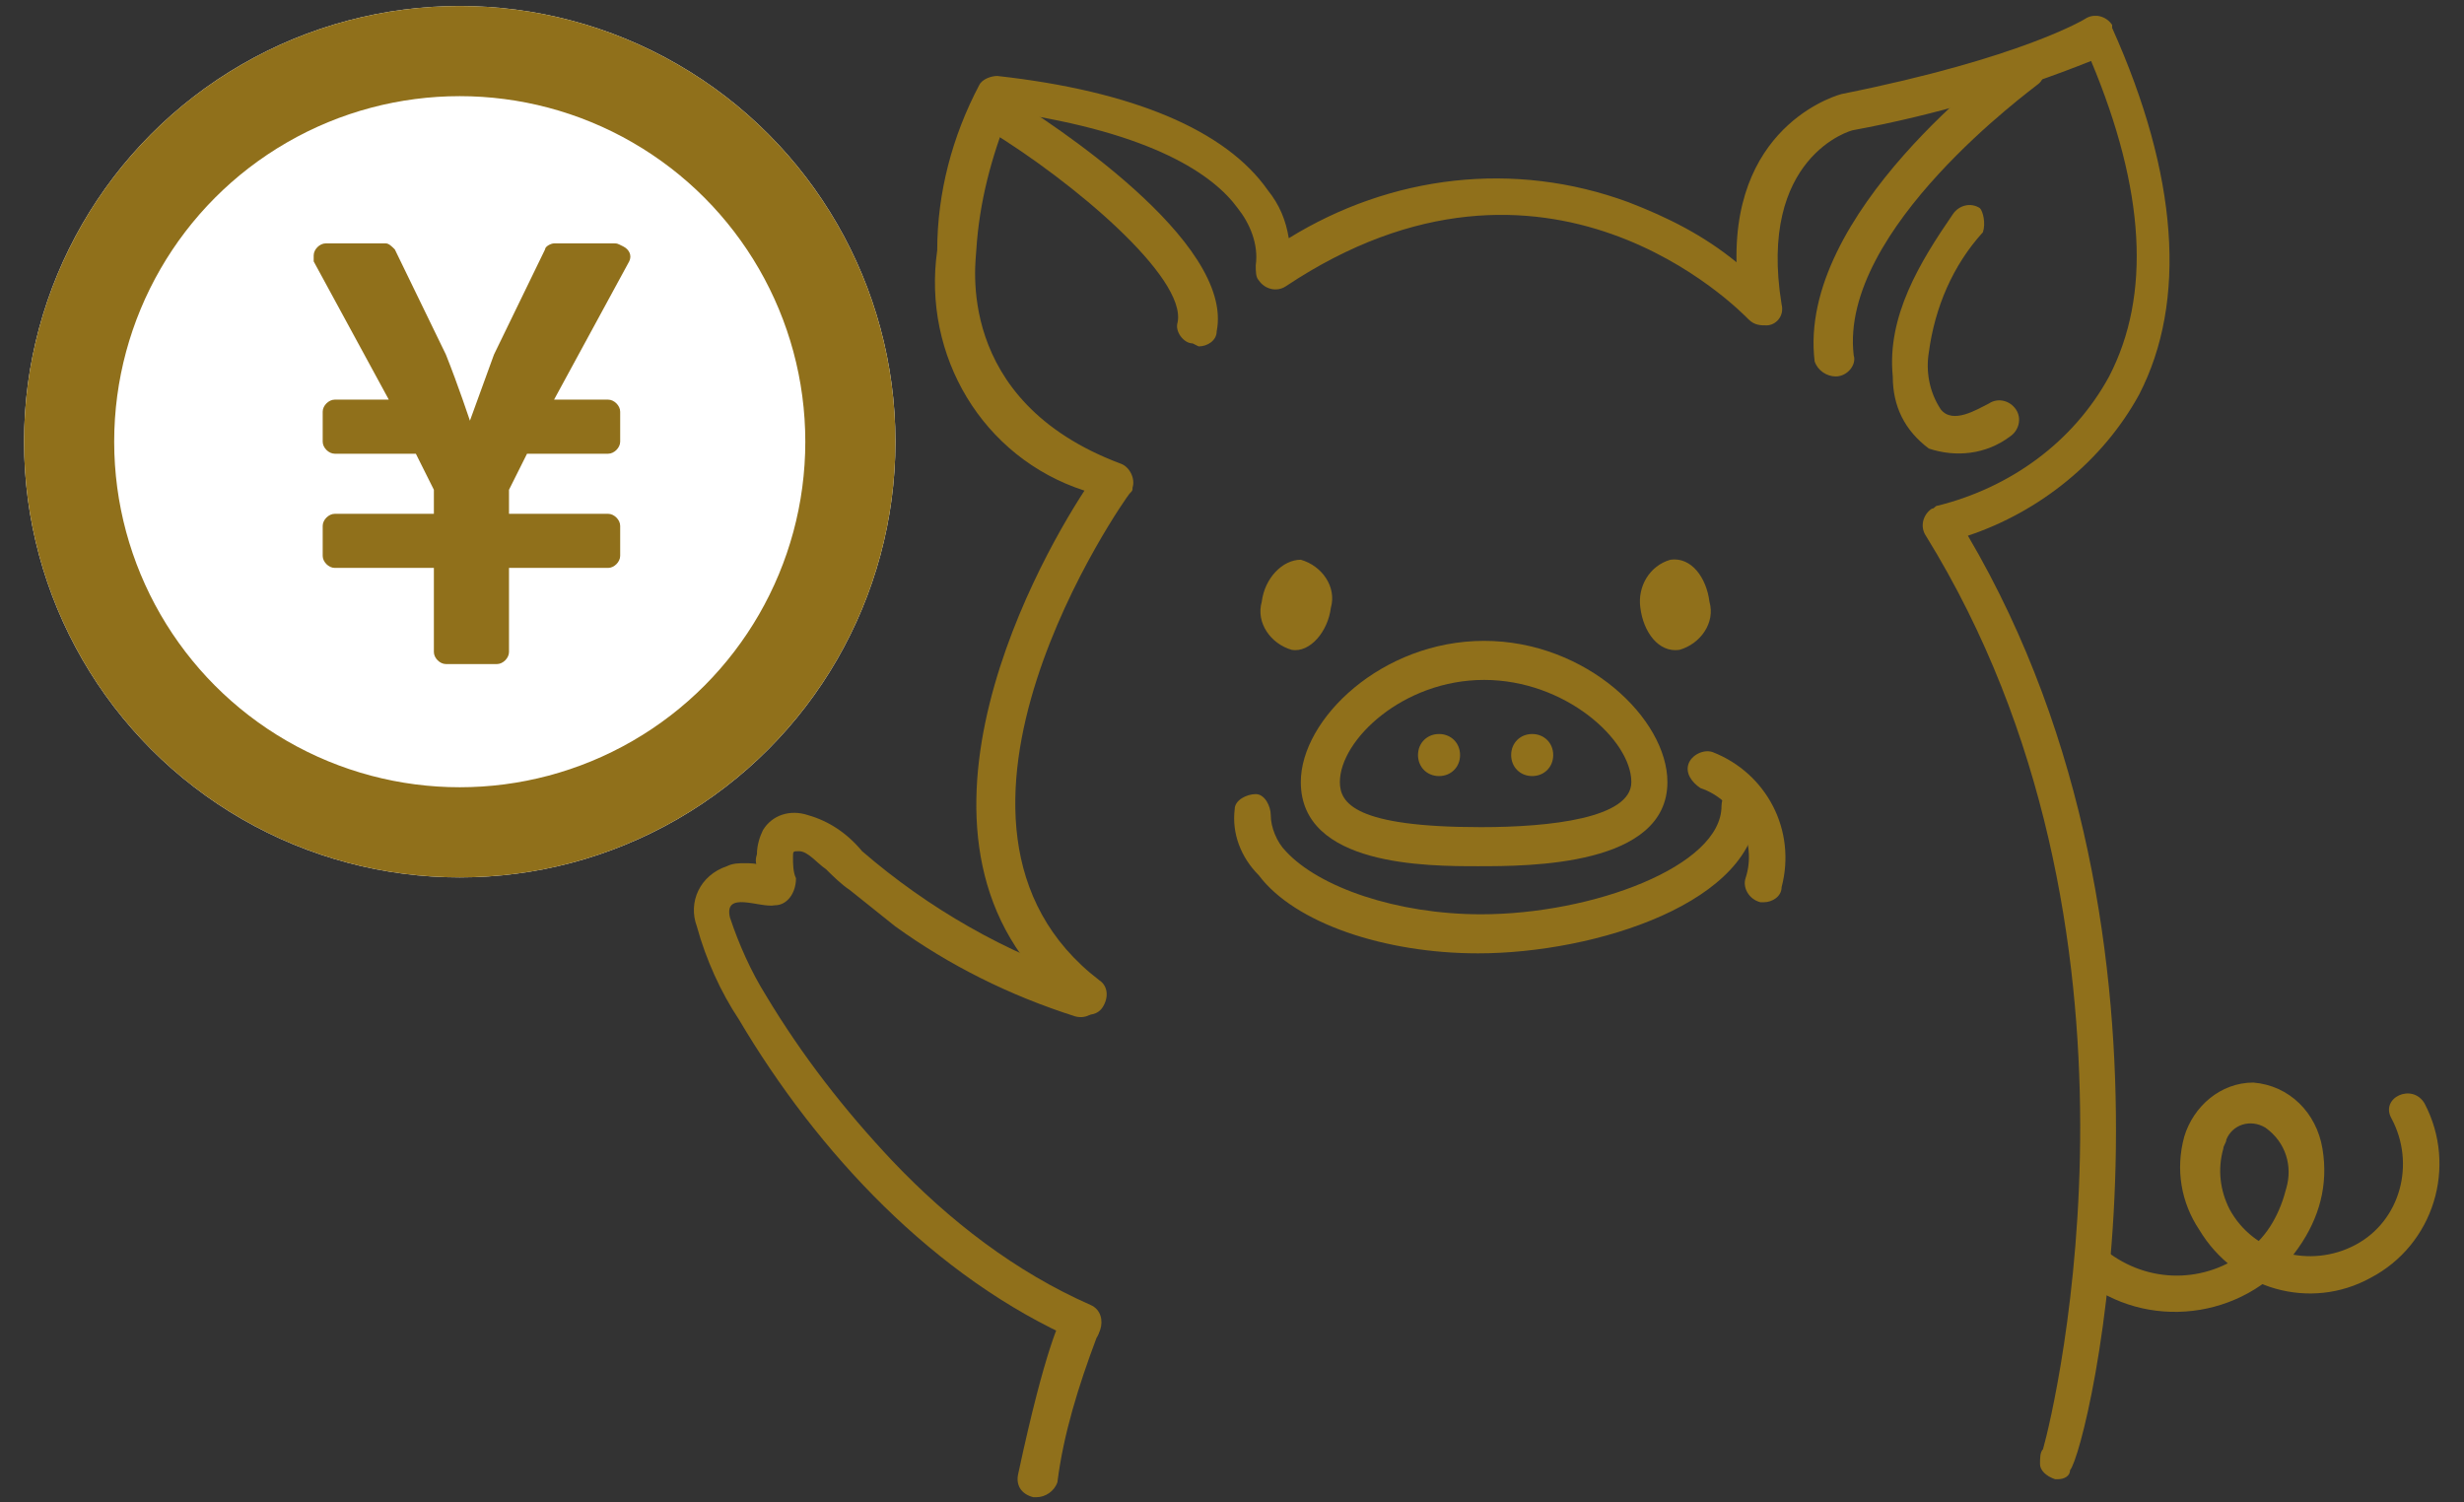 <?xml version="1.0" encoding="utf-8"?>
<!-- Generator: Adobe Illustrator 26.2.1, SVG Export Plug-In . SVG Version: 6.00 Build 0)  -->
<svg version="1.1" id="レイヤー_1" xmlns="http://www.w3.org/2000/svg" xmlns:xlink="http://www.w3.org/1999/xlink" x="0px"
	 y="0px" viewBox="0 0 82 50" style="enable-background:new 0 0 82 50;" xml:space="preserve">
<rect x="0" y="0" width="82" height="50" fill="#333333" stroke="none"/>
<style type="text/css">
	.st0{fill:none;}
	.st1{clip-path:url(#SVGID_00000070813545208862579510000015899156942126369688_);}
	.st2{fill:#90701B;}
	.st3{fill:#FFFFFF;}
	.st4{fill:none;stroke:#90701B;stroke-width:3;}
</style>
<rect class="st0" width="82" height="50"/>
<g id="グループ_23652" transform="translate(-1232.061 -87)">
	<g id="グループ_23520" transform="translate(1254.251 87.328)">
		<g>
			<defs>
				<rect id="SVGID_1_" x="0.8" y="0.2" width="58.2" height="49.3"/>
			</defs>
			<clipPath id="SVGID_00000001622172732010969260000014949034445174010255_">
				<use xlink:href="#SVGID_1_"  style="overflow:visible;"/>
			</clipPath>
			<g id="グループ_23489" style="clip-path:url(#SVGID_00000001622172732010969260000014949034445174010255_);">
				<path id="パス_118430" class="st2" d="M58.5,36.4c1.1,2.1,0.3,4.7-1.8,5.8c-2,1.1-4.5,0.4-5.7-1.6c-0.6-0.9-0.8-2-0.5-3.1
					c0.3-1,1.2-1.8,2.3-1.8c1.2,0.1,2.1,1,2.3,2.2c0.2,1.2-0.1,2.3-0.8,3.3c-1.6,2.3-4.8,2.8-7,1.2c0,0-0.1-0.1-0.1-0.1
					c-0.3-0.2-0.3-0.6-0.1-0.9c0.2-0.3,0.6-0.3,0.8-0.1c1.4,1.1,3.3,1.1,4.7,0c0.7-0.5,1.1-1.3,1.3-2.1c0.2-0.7,0-1.5-0.7-2
					c-0.5-0.3-1.1-0.1-1.3,0.4c0,0.1-0.1,0.2-0.1,0.3c-0.2,0.7-0.1,1.4,0.2,2c0.8,1.5,2.7,2,4.2,1.2c1.5-0.8,2-2.7,1.2-4.2
					c0,0,0,0,0,0C57,36.2,58.1,35.7,58.5,36.4"/>
				<path id="パス_118431" class="st2" d="M38.9,12.2C38.9,12.2,39,12.2,38.9,12.2c0.4,0,0.7-0.4,0.6-0.7c-0.5-4.2,6-8.9,6.1-9
					c0.3-0.2,0.3-0.6,0.1-0.9c-0.2-0.3-0.6-0.3-0.9-0.1l0,0c-0.3,0.2-7.2,5.3-6.6,10.2C38.3,12,38.6,12.2,38.9,12.2"/>
				<path id="パス_118432" class="st2" d="M17.7,11.2c0.3,0,0.6-0.2,0.6-0.5c0.6-3-5.6-7-6.9-7.8c-0.3-0.2-0.7-0.1-0.9,0.2
					c-0.2,0.3-0.1,0.7,0.2,0.9c2.8,1.7,6.6,4.9,6.3,6.4c-0.1,0.3,0.2,0.7,0.5,0.7C17.7,11.2,17.7,11.2,17.7,11.2"/>
				<path id="パス_118433" class="st2" d="M27,31.4c3.9,0,9.3-1.7,9.3-4.9c0-0.4-0.3-0.6-0.6-0.6c-0.4,0-0.6,0.3-0.6,0.6
					c0,2-4.3,3.6-8,3.6c-2.8,0-5.4-0.9-6.5-2.1c-0.3-0.3-0.5-0.8-0.5-1.2c0-0.3-0.2-0.7-0.5-0.7c-0.3,0-0.7,0.2-0.7,0.5c0,0,0,0,0,0
					c-0.1,0.8,0.2,1.6,0.8,2.2C20.9,30.4,23.9,31.4,27,31.4"/>
				<path id="パス_118434" class="st2" d="M36.5,29.7c0.3,0,0.6-0.2,0.6-0.5c0.5-1.9-0.5-3.8-2.3-4.5c-0.3-0.1-0.7,0.1-0.8,0.4
					c-0.1,0.3,0.1,0.6,0.4,0.8c1.2,0.4,1.9,1.8,1.5,3c-0.1,0.3,0.1,0.7,0.5,0.8C36.4,29.7,36.4,29.7,36.5,29.7"/>
				<path id="パス_118435" class="st2" d="M43.8,7.4c-1,1.1-1.6,2.5-1.8,4c-0.1,0.6,0,1.3,0.4,1.9c0.4,0.5,1.2,0,1.6-0.2
					c0.3-0.2,0.7-0.1,0.9,0.2c0.2,0.3,0.1,0.7-0.2,0.9c-0.8,0.6-1.8,0.7-2.7,0.4c-0.8-0.6-1.2-1.4-1.2-2.4c-0.2-2,0.9-3.8,2-5.4
					c0.2-0.3,0.6-0.4,0.9-0.2C43.8,6.7,43.9,7.1,43.8,7.4"/>
				<path id="パス_118436" class="st2" d="M21.1,25.7c0-2.1,2.7-4.7,6.1-4.7s6.1,2.6,6.1,4.7c0,2.8-4.6,2.8-6.3,2.8
					C25.3,28.5,21.1,28.5,21.1,25.7 M22.4,25.7c0,0.7,0.5,1.5,4.7,1.5c2.3,0,5-0.3,5-1.5c0-1.4-2.2-3.4-4.9-3.4S22.4,24.3,22.4,25.7
					"/>
				<path id="パス_118437" class="st2" d="M13.6,33.5c-2.2-0.7-4.2-1.7-6-3c-0.5-0.4-1-0.8-1.5-1.2c-0.3-0.2-0.6-0.5-0.8-0.7
					C5,28.4,4.7,28,4.4,28c-0.2,0-0.2,0-0.2,0.2c0,0.2,0,0.5,0.1,0.7c0,0.5-0.3,0.9-0.7,0.9c-0.5,0.1-1.7-0.5-1.5,0.4
					c0.3,0.9,0.7,1.8,1.2,2.6c1.2,2,2.6,3.8,4.2,5.5c1.9,2,4.1,3.7,6.6,4.8c0.7,0.3,0.3,1.5-0.4,1.2c-4.8-2.1-8.7-6.3-11.3-10.7
					c-0.6-0.9-1.1-2-1.4-3.1c-0.3-0.8,0.1-1.7,1-2c0.2-0.1,0.4-0.1,0.6-0.1c0.2,0,0.4,0,0.6,0.1c0.1,0,0.2,0,0.3,0l0.1,0
					c-0.2,0-0.3,0.1-0.3,0.3C3,28.6,2.9,28.4,3,28.1c0-0.3,0.1-0.6,0.2-0.8c0.3-0.5,0.9-0.7,1.5-0.5C5.4,27,6,27.4,6.5,28
					c2.2,1.9,4.8,3.4,7.6,4.3C14.8,32.5,14.4,33.7,13.6,33.5"/>
				<path id="パス_118438" class="st2" d="M28.1,24.8c0,0.4,0.3,0.7,0.7,0.7c0.4,0,0.7-0.3,0.7-0.7c0-0.4-0.3-0.7-0.7-0.7l0,0
					C28.4,24.1,28.1,24.4,28.1,24.8"/>
				<path id="パス_118439" class="st2" d="M25,24.8c0,0.4,0.3,0.7,0.7,0.7c0.4,0,0.7-0.3,0.7-0.7c0-0.4-0.3-0.7-0.7-0.7
					S25,24.4,25,24.8L25,24.8"/>
				<path id="パス_118440" class="st2" d="M32.4,19.9c0.1,0.8,0.6,1.5,1.3,1.4c0.7-0.2,1.2-0.9,1-1.6c-0.1-0.8-0.6-1.5-1.3-1.4
					C32.7,18.5,32.3,19.2,32.4,19.9"/>
				<path id="パス_118441" class="st2" d="M19.8,19.7c-0.2,0.7,0.3,1.4,1,1.6c0.6,0.1,1.2-0.6,1.3-1.4c0.2-0.7-0.3-1.4-1-1.6
					C20.5,18.3,19.9,18.9,19.8,19.7"/>
				<path id="パス_118442" class="st2" d="M46.3,48.9c0,0-0.1,0-0.1,0c-0.3-0.1-0.5-0.3-0.5-0.5c0-0.2,0-0.4,0.1-0.5
					c0.4-1.4,4.2-17.3-3.9-30.4c-0.2-0.3-0.1-0.7,0.2-0.9c0.1,0,0.1-0.1,0.2-0.1c2.4-0.6,4.5-2.1,5.7-4.3c1.4-2.7,1.2-6.2-0.6-10.5
					c-2.5,1-5.2,1.8-7.9,2.3c-0.1,0-3.2,0.9-2.4,5.8c0.1,0.4-0.2,0.7-0.5,0.7c-0.2,0-0.4,0-0.6-0.2c-0.3-0.3-6.7-6.9-15.4-1.1
					c-0.3,0.2-0.7,0.1-0.9-0.2c-0.1-0.1-0.1-0.3-0.1-0.5c0.1-0.7-0.2-1.4-0.6-1.9c-0.8-1.1-2.8-2.5-7.6-3.2c-0.6,1.5-1,3-1.1,4.6
					c0,0.3-0.8,5,4.8,7.1c0.3,0.1,0.5,0.5,0.4,0.8c0,0.1,0,0.1-0.1,0.2c-0.1,0.1-7.8,11-1,16.2c0.3,0.2,0.3,0.6,0.1,0.9
					c-0.2,0.3-0.6,0.3-0.9,0.1c-6.7-5.1-1.4-14.7,0.3-17.3C10.5,14.9,8.5,11.5,9,8C9,6.1,9.5,4.2,10.4,2.5c0.1-0.2,0.4-0.3,0.6-0.3
					c4.5,0.5,7.6,1.8,9,3.8c0.4,0.5,0.6,1,0.7,1.6c3.4-2.1,7.5-2.6,11.3-1.2c1.3,0.5,2.5,1.1,3.6,2c-0.1-4.7,3.5-5.6,3.5-5.6
					c6-1.2,8.1-2.5,8.1-2.5c0.3-0.2,0.7-0.1,0.9,0.2c0,0,0,0,0,0.1c2.2,4.9,2.5,9.1,0.9,12.2c-1.2,2.2-3.3,3.9-5.7,4.7
					c8,13.6,4,30.4,3.4,31.1C46.7,48.8,46.5,48.9,46.3,48.9"/>
				<path id="パス_118443" class="st2" d="M12.3,49.5c0,0-0.1,0-0.1,0c-0.4-0.1-0.6-0.4-0.5-0.8c0,0,0,0,0,0
					c0.9-4.2,1.4-5.1,1.5-5.3c0.2-0.3,0.6-0.4,0.9-0.1c0.3,0.2,0.4,0.6,0.2,0.9c-0.6,1.6-1.1,3.2-1.3,4.8
					C12.9,49.3,12.6,49.5,12.3,49.5"/>
			</g>
		</g>
	</g>
	<g id="楕円形_162" transform="translate(1232.061 87)">
		<circle class="st3" cx="15.3" cy="14.7" r="14.5"/>
		<circle class="st4" cx="15.3" cy="14.7" r="13"/>
	</g>
	<path id="パス_118505" class="st2" d="M1252.5,95.1h-2c-0.1,0-0.3,0.1-0.3,0.2l-1.7,3.5c-0.4,1.1-0.8,2.2-0.8,2.2h0
		c0,0-0.4-1.2-0.8-2.2l-1.7-3.5c-0.1-0.1-0.2-0.2-0.3-0.2h-2c-0.2,0-0.4,0.2-0.4,0.4c0,0.1,0,0.1,0,0.2l2.5,4.6h-1.8
		c-0.2,0-0.4,0.2-0.4,0.4v1c0,0.2,0.2,0.4,0.4,0.4h2.7l0.6,1.2v0.8h-3.3c-0.2,0-0.4,0.2-0.4,0.4v1c0,0.2,0.2,0.4,0.4,0.4h3.3v2.8
		c0,0.2,0.2,0.4,0.4,0.4h1.7c0.2,0,0.4-0.2,0.4-0.4v-2.8h3.3c0.2,0,0.4-0.2,0.4-0.4v-1c0-0.2-0.2-0.4-0.4-0.4h-3.3v-0.8l0.6-1.2h2.7
		c0.2,0,0.4-0.2,0.4-0.4v-1c0-0.2-0.2-0.4-0.4-0.4h-1.8l2.5-4.6c0.1-0.2,0-0.4-0.2-0.5C1252.6,95.1,1252.6,95.1,1252.5,95.1"/>
</g>
</svg>
